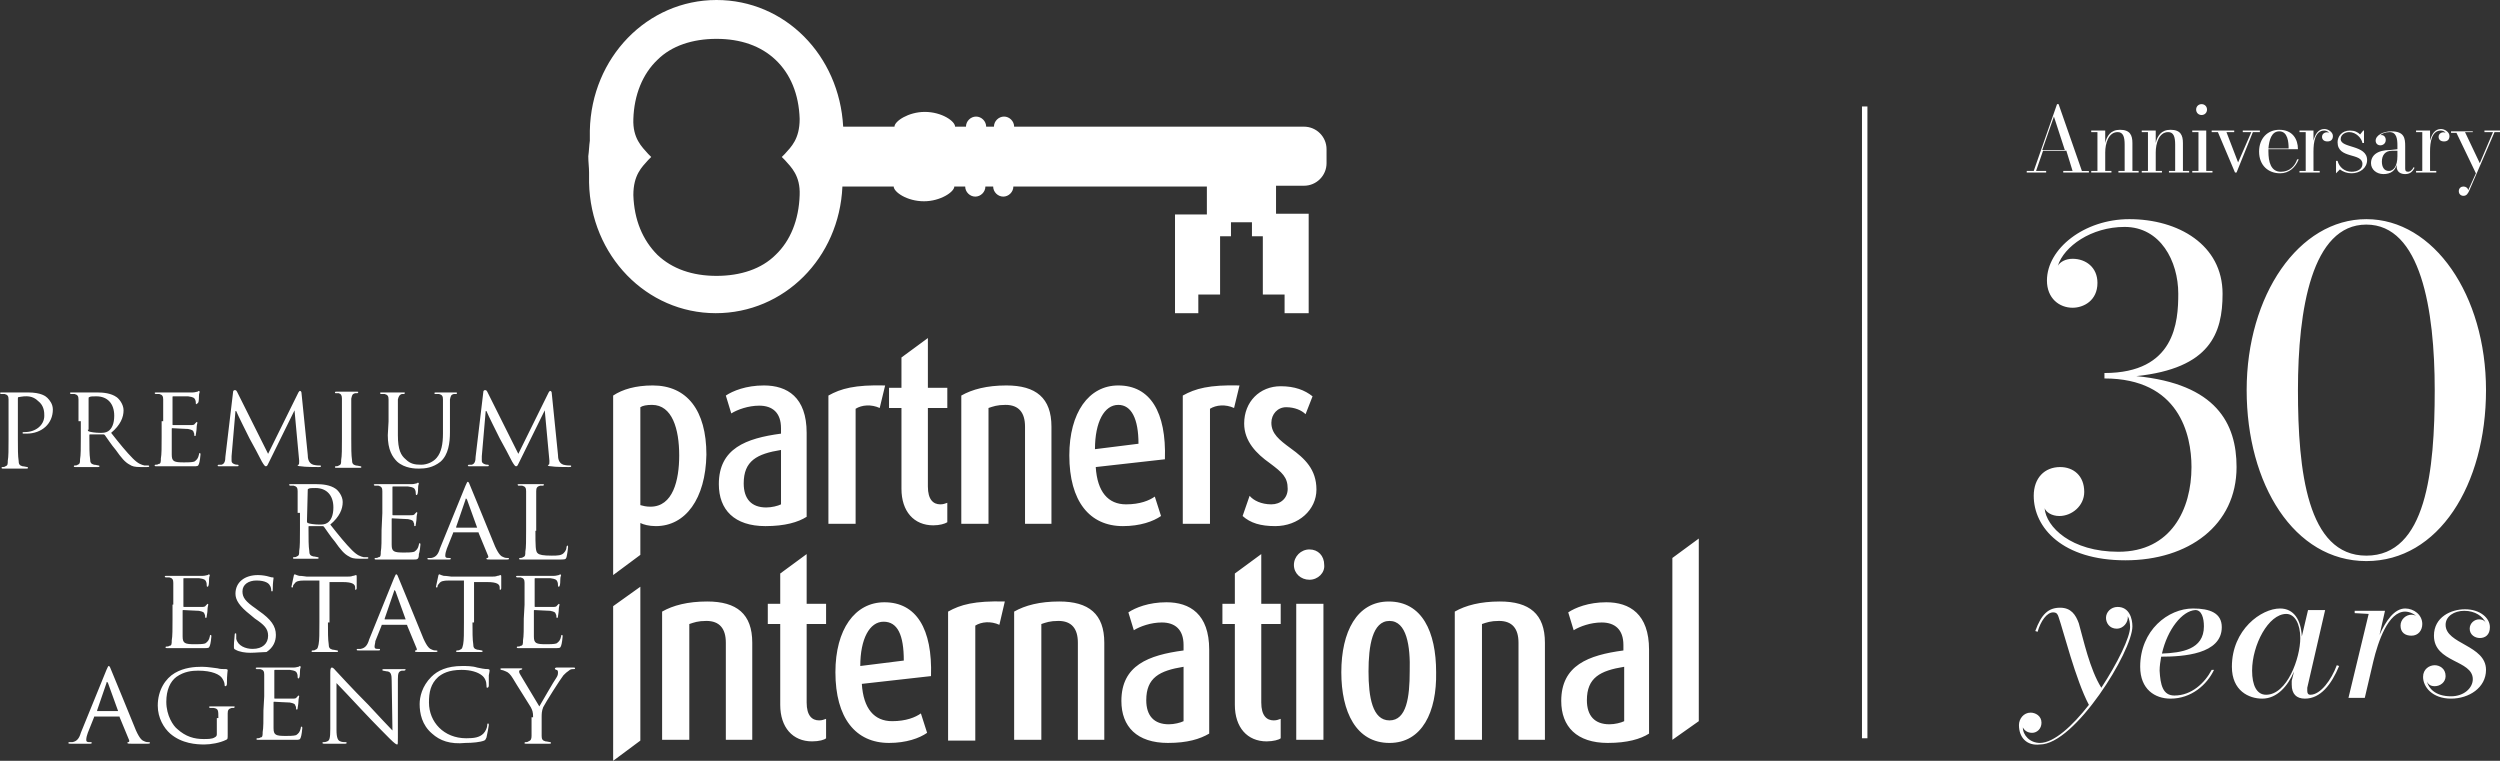 <svg xmlns="http://www.w3.org/2000/svg" xml:space="preserve" viewBox="0 0 321.7 97.9" fill="#fff"><rect x="0" y="0" width="321.7" height="97.9" fill="#333333" stroke="none"/><path d="M83.4 20.6c-.8.9-1.9 1.9-1.9 4.5.1 3.2 1.2 5.8 3.1 7.7 1.9 1.8 4.5 2.7 7.6 2.7s5.8-.9 7.6-2.7c1.9-1.8 3-4.5 3.1-7.7.1-2.5-1.1-3.6-1.9-4.5l-.4-.4.4-.4c.8-.9 1.9-1.9 1.9-4.5-.1-3.2-1.2-5.8-3.1-7.6S95.3 5 92.2 5s-5.8.9-7.6 2.7c-1.9 1.8-3 4.5-3.1 7.6-.1 2.5 1.1 3.6 1.9 4.5l.4.4-.4.4zm-7.5-2.5v-1.3C76.1 7.4 83.3 0 92.2 0c8.8 0 15.8 7.1 16.3 16.3h6.6c0-.7 1.8-1.9 3.9-1.9 2.2 0 3.9 1.2 3.9 1.9h1.4c0-.7.6-1.3 1.3-1.3s1.3.6 1.3 1.3h1c0-.7.6-1.3 1.3-1.3s1.3.6 1.3 1.3h37.3c1.6 0 2.9 1.3 2.9 2.9V21c0 1.6-1.3 2.9-2.9 2.9h-3.6v3.6h4.2v12.8h-3.1v-2.4h-2.8v-7.5h-1.4v-1.8h-2.7v1.8H157v7.5h-2.8v2.4h-3V27.6h4.1V24h-24.9c0 .7-.6 1.3-1.3 1.3s-1.3-.6-1.3-1.3h-1c0 .7-.6 1.3-1.3 1.3s-1.3-.6-1.3-1.3h-1.4c0 .7-1.8 1.9-3.9 1.9-2.2 0-3.9-1.2-3.9-1.9h-6.6c-.4 9.2-7.5 16.3-16.3 16.3-8.9 0-16.1-7.4-16.3-16.8v-1.3c0-.7-.1-1.3-.1-2.1.1-.7.1-1.3.2-2m3 79.8V78l3.5-2.5v19.8l-3.5 2.6zm14.5-2.7V82.7c0-1.8-.8-2.8-2.5-2.8-1.1 0-1.6.2-2.2.4v14.9h-3.5V78.7c1.4-.8 3.3-1.3 5.8-1.3 3.8 0 5.8 1.6 5.8 5.3v12.5h-3.4zm11.1.2c-2.5 0-4.1-1.8-4.1-4.7V80.3h-1.6v-2.6h1.6v-3.9l3.4-2.5v6.4h2.5v2.6h-2.5v10.1c0 1.7.7 2.3 1.6 2.3.4 0 .6-.1.9-.2V95c-.2.2-.9.4-1.8.4zm6.4-7.4c.2 3.2 1.6 4.8 3.9 4.8 1.8 0 3-.5 3.7-1l.8 2.5c-1 .7-2.7 1.3-4.9 1.3-4.3 0-6.9-3.2-6.9-9.1 0-5.5 2.5-9 6.3-9 4.1 0 6.2 3.4 6 9.5l-8.9 1zm2.8-8c-1.8 0-3 2.2-3 5.7l5.6-.7c0-3.3-.8-5-2.6-5zm14.9.4c-1.1-.5-2.3-.4-3.1.1v14.8H122V78.7c1.6-.9 3.4-1.4 7.3-1.3l-.7 3zm10.1 14.8V82.7c0-1.8-.8-2.8-2.5-2.8-1.1 0-1.6.2-2.2.4v14.9h-3.5V78.7c1.4-.8 3.3-1.3 5.8-1.3 3.8 0 5.8 1.6 5.8 5.3v12.5h-3.4zm11.6.4c-4 0-6-2.1-6-5.4 0-4.6 3.5-5.9 8-6.5V83c0-2-1.1-2.9-2.8-2.9-1.4 0-2.8.5-3.6 1l-.7-2.3c.9-.6 2.6-1.3 4.9-1.3 3 0 5.5 1.5 5.5 6.1v10.8c-1.2.7-2.8 1.2-5.3 1.2zm2-9.8c-3.1.5-4.8 1.4-4.8 4.3 0 2 1 3.1 2.9 3.1.7 0 1.5-.2 1.9-.4v-7zm10.7 9.6c-2.5 0-4.1-1.8-4.1-4.7V80.3h-1.6v-2.6h1.6v-3.9l3.4-2.5v6.4h2.5v2.6h-2.5v10.1c0 1.7.7 2.3 1.6 2.3.4 0 .6-.1.9-.2V95c-.2.2-1 .4-1.8.4zm5.5-20.8c-1.1 0-2-.8-2-1.9s.9-2 2-2 1.9.8 1.9 2c.1 1-.8 1.9-1.9 1.9zm-1.7 20.6V77.7h3.5v17.5h-3.5zm12 .4c-4.3 0-6.2-4-6.2-9.1 0-5.2 2-9.1 6.1-9.1 4.3 0 6.1 3.9 6.1 9.1.1 5.1-1.8 9.1-6 9.1zm0-15.7c-2.2 0-2.7 3.2-2.7 6.5s.5 6.3 2.7 6.3 2.6-3 2.6-6.3c.1-3.3-.4-6.5-2.6-6.5zm16.6 15.3V82.7c0-1.8-.8-2.8-2.5-2.8-1.1 0-1.6.2-2.2.4v14.9h-3.5V78.7c1.4-.8 3.3-1.3 5.8-1.3 3.8 0 5.8 1.6 5.8 5.3v12.5h-3.4zm11.5.4c-4 0-6-2.1-6-5.4 0-4.6 3.5-5.9 8-6.5V83c0-2-1.1-2.9-2.8-2.9-1.4 0-2.8.5-3.6 1l-.7-2.3c.9-.6 2.6-1.3 4.9-1.3 3 0 5.5 1.5 5.5 6.1v10.8c-1.1.7-2.8 1.2-5.3 1.2zm2.1-9.8c-3.1.5-4.8 1.4-4.8 4.3 0 2 1 3.1 2.9 3.1.7 0 1.5-.2 1.9-.4v-7zm6.2 9.4V71.8l3.4-2.5v23.5l-3.4 2.4zM1.1 54.2v-2.8c0-.4-.1-.6-.5-.7H.1l-.1-.1c0-.1.1-.1.2-.1h3.4c1.7 0 2.3.5 2.5.7.3.3.7.8.7 1.5 0 1.8-1.4 3.1-3.4 3.1H3c-.1 0-.1-.1-.1-.1 0-.1.1-.1.3-.1 1.4 0 2.5-.9 2.5-2.1 0-.4 0-1.3-.8-1.9-.7-.7-1.5-.6-1.8-.6-.2 0-.6.1-.7.1-.1 0-.1.1-.1.2v5.2c0 1.2 0 2.2.1 2.8 0 .4.1.6.5.7.2 0 .5.1.6.1s.1.1.1.1c0 .1-.1.1-.2.1h-3c-.1 0-.2 0-.2-.1 0 0 0-.1.1-.1s.3 0 .4-.1c.3-.1.3-.3.3-.7.1-.5.1-1.5.1-2.8v-2.3zm9 0v-2.8c0-.4-.1-.6-.5-.7h-.5l-.1-.1c0-.1.1-.1.2-.1h3.3c.8 0 1.8.1 2.5.6.3.2.9.9.9 1.7 0 .9-.4 1.9-1.6 2.9 1.1 1.4 2 2.5 2.8 3.3.7.7 1.1.8 1.5.9h.5c.1 0 .1.1.1.1 0 .1-.1.1-.3.1h-.8c-.8 0-1.1-.1-1.4-.3-.6-.3-1.1-.9-1.8-1.9-.6-.7-1.1-1.5-1.4-1.9-.1-.1-.1-.1-.2-.1h-1.7c-.1 0-.1 0-.1.1v.3c0 1.2 0 2.2.1 2.8 0 .4.1.6.5.7.2 0 .5.1.6.1s.1.1.1.1c0 .1-.1.1-.2.1H9.7c-.1 0-.2 0-.2-.1 0 0 0-.1.1-.1s.3 0 .4-.1c.3-.1.3-.3.3-.7.1-.5.1-1.5.1-2.8v-2.1h-.3zm1.2 1.1c0 .1 0 .1.1.2.2.1.9.2 1.5.2.3 0 .7 0 1-.2.5-.3.8-1 .8-2 0-1.6-.9-2.5-2.3-2.5-.4 0-.8 0-.9.1-.1 0-.1.1-.1.2v4h-.1zm9.7-1.1v-2.8c0-.4-.1-.6-.5-.7H20l-.1-.1c0-.1.1-.1.2-.1h4.7c.3 0 .5-.1.6-.1s.1-.1.2-.1l.1.1c0 .1-.1.2-.1.6 0 .1 0 .7-.1.8 0 .1-.1.1-.1.1-.2.2-.2.1-.2 0s0-.3-.1-.5-.2-.3-.9-.4h-1.9c-.1 0-.1 0-.1.1v3.5c0 .1 0 .1.1.1h2.2c.3 0 .5 0 .6-.2l.2-.2s.1 0 .1.1-.1.3-.1.7c0 .3-.1.7-.1.8 0 .1 0 .2-.1.2s-.1 0-.1-.1 0-.3-.1-.4c0-.2-.2-.3-.7-.4-.4 0-1.8-.1-2-.1-.1 0-.1 0-.1.1v3.3c0 .9.3 1 1.6 1 .3 0 1 0 1.3-.1.3-.2.5-.4.6-.9 0-.2.1-.2.1-.2.1 0 .1.1.1.2s-.1 1-.2 1.2c-.1.3-.2.3-.7.3h-4.8c-.1 0-.2 0-.2-.1 0 0 0-.1.1-.1s.3 0 .4-.1c.3 0 .3-.3.3-.7.1-.5.1-1.5.1-2.8v-2h.2zm18.6 4.3c0 .5.1 1.1.7 1.3.4.1.7.1.9.1.1 0 .1 0 .1.1s-.1.1-.3.1c-.3 0-1.8 0-2.3-.1-.3 0-.4-.1-.4-.1s0-.1.1-.1.1-.2.1-.5l-.6-6.5-3.2 6.5c-.3.6-.3.7-.5.7-.1 0-.2-.1-.5-.6-.3-.6-1.2-2.3-1.6-3-.4-.8-1.5-3-1.7-3.5h-.1l-.5 5.8v.6c0 .2.1.3.3.4s.4.1.5.1c0 0 .1 0 .1.1s-.1.1-.2.1h-2.3c-.1 0-.2 0-.2-.1l.1-.1h.4c.4-.1.5-.5.5-1l1-8.4c0-.1.1-.2.2-.2s.2 0 .3.2l4 8 3.9-7.9c.1-.1.1-.2.2-.2s.2.1.2.3l.8 7.9zm5.6-2.1c0 1.2 0 2.2.1 2.8 0 .4.1.6.5.7.2 0 .5.1.6.1s.1.1.1.1c0 .1-.1.1-.2.1h-3c-.1 0-.2 0-.2-.1 0 0 0-.1.1-.1s.3 0 .4-.1c.3-.1.3-.3.3-.7.1-.5.1-1.5.1-2.8v-5.1c0-.4-.1-.6-.4-.7h-.4c-.1 0-.1-.1-.1-.1 0-.1.1-.1.2-.1h2.6c.2 0 .2 0 .2.1l-.1.1h-.3c-.4.1-.4.3-.5.7v5.1zm4.8-2.2v-2.8c0-.4-.1-.6-.5-.7H49l-.1-.1c0-.1.1-.1.2-.1h2.8c.2 0 .2 0 .2.1l-.1.1h-.3c-.3.1-.4.3-.5.7V56c0 1.9.4 2.6 1 3.1.6.6 1.2.7 2 .7s1.6-.4 2-.9c.6-.7.8-1.8.8-3.1v-4.4c0-.4-.1-.6-.5-.7H56c-.1 0-.1-.1-.1-.1 0-.1.1-.1.2-.1h2.5c.2 0 .2 0 .2.1 0 0 0 .1-.1.1h-.3c-.4.1-.4.3-.5.7v4.2c0 1.4-.2 2.9-1.2 3.8-1 .8-2 .9-2.8.9-.4 0-1.8 0-2.8-.9-.6-.6-1.2-1.5-1.2-3.4l.1-1.8zm21.8 4.3c0 .5.1 1.1.7 1.3.4.1.7.1.9.1.1 0 .1 0 .1.1s-.1.1-.3.1c-.3 0-1.8 0-2.3-.1-.3 0-.4-.1-.4-.1s0-.1.1-.1.1-.2.1-.5l-.6-6.5-3.2 6.5c-.3.6-.3.7-.5.7-.1 0-.2-.1-.5-.6-.3-.6-1.2-2.3-1.6-3-.4-.8-1.5-3-1.7-3.5h-.1l-.5 5.8v.6c0 .2.1.3.3.4.2.1.4.1.5.1 0 0 .1 0 .1.1s-.1.1-.2.1h-2.3c-.1 0-.2 0-.2-.1l.1-.1h.4c.4-.1.5-.5.5-1l1-8.4c0-.1.1-.2.2-.2s.2 0 .3.2l4 8 3.9-7.9c.1-.1.1-.2.2-.2s.2.1.2.3l.8 7.9zM38.3 66v-2.8c0-.4-.1-.6-.5-.7h-.5l-.1-.1c0-.1.1-.1.2-.1h3.3c.8 0 1.8.1 2.5.6.3.2.9.9.9 1.7 0 .9-.4 1.9-1.6 2.9 1.1 1.4 2 2.5 2.8 3.3.7.7 1.1.8 1.5.9h.5c.1 0 .1.1.1.1 0 .1-.1.1-.3.1h-.8c-.8 0-1.1-.1-1.4-.3-.6-.3-1.1-.9-1.8-1.9-.6-.7-1.1-1.5-1.4-1.9-.1-.1-.1-.1-.2-.1h-1.7c-.1 0-.1 0-.1.1v.3c0 1.2 0 2.2.1 2.8 0 .4.1.6.5.7.2 0 .5.1.6.1s.1.1.1.1c0 .1-.1.1-.2.1h-2.9c-.1 0-.2 0-.2-.1 0 0 0-.1.1-.1s.3 0 .4-.1c.3-.1.3-.3.3-.7.1-.5.1-1.5.1-2.8V66h-.3zm1.2 1.1c0 .1 0 .1.1.2.2.1.9.2 1.5.2.3 0 .7 0 1-.2.5-.3.8-1 .8-2 0-1.6-.9-2.5-2.3-2.5-.4 0-.8 0-.9.1-.1 0-.1.1-.1.2l-.1 4zm9.7-1.1v-2.8c0-.4-.1-.6-.5-.7h-.5l-.1-.1c0-.1.1-.1.2-.1H53c.3 0 .5-.1.6-.1s.1-.1.2-.1l.1.1c0 .1-.1.2-.1.6 0 .1 0 .7-.1.8 0 .1-.1.1-.1.1-.1 0-.1-.1-.1-.2s0-.3-.1-.5-.2-.3-.9-.4h-1.9c-.1 0-.1 0-.1.1v3.5c0 .1 0 .1.1.1h2.2c.3 0 .5 0 .6-.2l.2-.2s.1 0 .1.1-.1.3-.1.7c0 .3-.1.7-.1.8 0 .1 0 .2-.1.2s-.1 0-.1-.1 0-.3-.1-.4c0-.2-.2-.3-.7-.4-.4 0-1.8-.1-2-.1-.1 0-.1 0-.1.1v3.3c0 .9.3 1 1.6 1 .3 0 1 0 1.3-.1.3-.2.5-.4.6-.9 0-.2.1-.2.1-.2.1 0 .1.1.1.2s-.1 1-.2 1.2c0 .7-.2.7-.7.7h-4.8c-.1 0-.2 0-.2-.1 0 0 0-.1.1-.1s.3 0 .4-.1c.3 0 .3-.3.3-.7.1-.5.1-1.5.1-2.8l.1-2.2zm10.7-3.5c.2-.4.2-.5.3-.5.1 0 .2.2.3.5.2.5 2.4 5.8 3.2 7.8.5 1.1.8 1.3 1.1 1.4.2.1.4.1.5.1s.2 0 .2.1-.2.1-.3.1h-2.1c-.3 0-.5 0-.5-.1s0-.1.1-.1.2-.1.1-.3l-1.2-2.9c0-.1 0-.1-.1-.1h-3.1c-.1 0-.1 0-.1.1l-.8 2c-.1.3-.2.6-.2.9s.2.3.5.3h.1c.1 0 .1 0 .1.1s-.1.1-.2.1h-2.5c-.2 0-.3 0-.3-.1s.1-.1.1-.1h.4c.6-.1.9-.5 1.1-1.2l3.3-8.1zm1.5 5.4s0-.1 0 0l-1.3-3.6c-.1-.2-.2-.2-.2 0l-1.2 3.5v.1h2.7zm7.5.4c0 1.9 0 2.7.3 2.9.2.2.7.3 1.8.3.7 0 1.3 0 1.6-.4.2-.2.3-.5.3-.7 0-.1.1-.2.1-.2.1 0 .1.1.1.2s-.1.9-.2 1.3c-.1.3-.2.3-.9.3h-5c-.1 0-.2 0-.2-.1 0 0 0-.1.1-.1s.3 0 .4-.1c.3-.1.3-.3.3-.7.1-.5.1-1.5.1-2.8v-5c0-.4-.1-.6-.5-.7h-.5l-.1-.1c0-.1.1-.1.2-.1h3c.1 0 .2 0 .2.1l-.1.1h-.4c-.4.1-.5.3-.5.7v5.1h-.1zm-46.6 9.5V75c0-.4-.1-.6-.5-.7h-.5l-.1-.1c0-.1.1-.1.2-.1h4.7c.3 0 .5-.1.6-.1s.1-.1.2-.1l.1.1c0 .1-.1.2-.1.6 0 .1 0 .7-.1.8 0 .1-.1.1-.1.1-.1 0-.1-.1-.1-.2s0-.3-.1-.5-.2-.3-.9-.4h-1.9c-.1 0-.1 0-.1.1V78c0 .1 0 .1.1.1h2.2c.3 0 .5 0 .6-.2l.2-.2s.1 0 .1.1-.1.3-.1.7c0 .3-.1.7-.1.8 0 .1 0 .2-.1.2s-.1 0-.1-.1 0-.3-.1-.4c0-.2-.2-.3-.7-.4-.4 0-1.8-.1-2-.1-.1 0-.1 0-.1.1v3.3c0 .9.3 1 1.6 1 .3 0 1 0 1.3-.1.3-.2.5-.4.6-.9 0-.2.1-.2.1-.2.1 0 .1.1.1.2s-.1 1-.2 1.2c-.1.3-.2.3-.7.3h-4.8c-.1 0-.2 0-.2-.1 0 0 0-.1.1-.1s.3 0 .4-.1c.3 0 .3-.3.3-.7.1-.5.1-1.5.1-2.8v-1.8h.1zm8 5.8c-.2-.1-.2-.1-.2-.5 0-.6.1-1.1.1-1.4 0-.1 0-.2.1-.2s.1 0 .1.2v.5c.2.9 1.2 1.3 2.1 1.3 1.3 0 2-.7 2-1.7 0-.9-.5-1.4-1.7-2.2l-.6-.5c-1.4-1.1-1.9-1.9-1.9-2.7 0-1.5 1.2-2.4 2.9-2.4.5 0 1.1.1 1.4.2s.4.1.5.1.1 0 .1.1-.1.5-.1 1.4c0 .2 0 .3-.1.3s-.1-.1-.1-.2c0-.2-.1-.5-.2-.6-.1-.2-.5-.6-1.7-.6-1 0-1.8.5-1.8 1.4 0 .8.4 1.3 1.7 2.2l.4.3c1.6 1.1 2.2 2 2.2 3.1 0 .8-.3 1.6-1.2 2.2-.5 0-1.4.1-2.1.1-.6 0-1.4-.1-1.9-.4zm11.9-3.5c0 1.2 0 2.2.1 2.8 0 .4.1.6.5.7.2 0 .5.1.6.1s.1.1.1.1c0 .1-.1.1-.2.1h-3c-.2 0-.2 0-.2-.1 0 0 0-.1.1-.1s.3 0 .4-.1c.3-.1.3-.3.4-.7.1-.5.1-1.5.1-2.8v-5.4h-1.9c-.8 0-1.1.1-1.3.4-.2.2-.2.3-.2.4s-.1.1-.1.1-.1 0-.1-.1.3-1.3.3-1.4.1-.2.1-.2c.1 0 .2.1.6.2.4 0 .9.1 1 .1h5c.4 0 .7 0 .9-.1.2 0 .3-.1.4-.1.1 0 .1.1.1.2v1.5c0 .1-.1.2-.1.2-.1 0-.1 0-.1-.2v-.1c0-.4-.3-.7-1.6-.7h-1.7v5.2h-.2zm8.5-5.7c.2-.4.2-.5.3-.5s.2.2.3.5c.2.5 2.4 5.8 3.2 7.8.5 1.1.8 1.3 1.1 1.4.2.1.4.1.5.1s.2 0 .2.1-.2.1-.3.1h-2.1c-.3 0-.5 0-.5-.1s0-.1.1-.1.2-.1.1-.3l-1.2-2.9c0-.1 0-.1-.1-.1h-3.1c-.1 0-.1 0-.1.1l-.8 2c0 .2-.1.5-.1.7 0 .3.2.3.5.3h.1c.1 0 .1 0 .1.1s-.1.1-.2.1h-2.5c-.2 0-.3 0-.3-.1s.1-.1.1-.1h.4c.6-.1.9-.5 1.1-1.2l3.2-7.9zm1.5 5.3-1.3-3.6c-.1-.2-.2-.2-.2 0l-1.2 3.5v.1h2.7zm8.6.4c0 1.2 0 2.2.1 2.8 0 .4.1.6.5.7.2 0 .5.1.6.1s.1.1.1.1c0 .1-.1.1-.2.1h-3c-.2 0-.2 0-.2-.1 0 0 0-.1.1-.1s.3 0 .4-.1c.3-.1.3-.3.4-.7.1-.5.1-1.5.1-2.8v-5.4h-1.9c-.8 0-1.1.1-1.3.4-.2.2-.2.3-.2.4s-.1.1-.1.1-.1 0-.1-.1.3-1.3.3-1.4.1-.2.1-.2c.1 0 .2.1.6.2.4 0 .9.1 1 .1h5c.4 0 .7 0 .9-.1.2 0 .3-.1.4-.1s.1.1.1.2v1.5c0 .1-.1.2-.1.2-.1 0-.1 0-.1-.2v-.1c0-.4-.3-.7-1.6-.7H61v5.2h-.2zm6.7-2.3V75c0-.4-.1-.6-.5-.7h-.5l-.1-.1c0-.1.1-.1.2-.1h4.7c.3 0 .5-.1.6-.1s.1-.1.2-.1l.1.1c0 .1-.1.2-.1.6 0 .1 0 .7-.1.8 0 .1-.1.1-.1.1-.1 0-.1-.1-.1-.2s0-.3-.1-.5-.2-.3-.9-.4h-1.9c-.1 0-.1 0-.1.1V78c0 .1 0 .1.1.1h2.2c.3 0 .5 0 .6-.2l.2-.2s.1 0 .1.1-.1.3-.1.7c0 .3-.1.7-.1.8 0 .1 0 .2-.1.2s-.1 0-.1-.1 0-.3-.1-.4c0-.2-.2-.3-.7-.4-.4 0-1.8-.1-2-.1-.1 0-.1 0-.1.1v3.3c0 .9.3 1 1.6 1 .3 0 1 0 1.3-.1.3-.2.5-.4.6-.9 0-.2.1-.2.1-.2.1 0 .1.1.1.2s-.1 1-.2 1.2c-.1.3-.2.3-.7.3h-4.8c-.1 0-.2 0-.2-.1 0 0 0-.1.1-.1s.3 0 .4-.1c.3 0 .3-.3.3-.7.1-.5.1-1.5.1-2.8l.1-1.8zm-53.8 8.4c.2-.4.2-.5.3-.5.1 0 .2.2.3.5.2.5 2.4 5.8 3.2 7.8.5 1.1.8 1.3 1.1 1.4.2.1.4.1.5.1s.2 0 .2.1-.2.1-.3.1h-2.1c-.3 0-.5 0-.5-.1s0-.1.1-.1.2-.1.1-.3l-1.2-2.9c0-.1 0-.1-.1-.1h-3.1c-.1 0-.1 0-.1.1l-.8 2c-.1.3-.2.6-.2.9s.2.3.5.3h.1c.1 0 .1 0 .1.1s-.1.1-.2.1H9.1c-.2 0-.3 0-.3-.1s.1-.1.1-.1h.4c.6-.1.9-.5 1.1-1.2l3.3-8.1zm1.5 5.3-1.3-3.6c-.1-.2-.2-.2-.2 0l-1.2 3.5v.1h2.7zm12.9.9c0-1 0-1.2-.6-1.3H27l-.1-.1c0-.1.1-.1.2-.1H30c.2 0 .2 0 .2.1l-.1.1h-.3c-.4.1-.5.3-.5.7v2.7c0 .6 0 .6-.2.7-.8.4-2 .6-2.8.6-1 0-2.9-.1-4.4-1.4-.8-.7-1.6-2-1.6-3.6 0-2 1-3.5 2.2-4.2s2.5-.8 3.5-.8c.8 0 1.8.2 2 .2.3.1.7.1 1.1.1.1 0 .2.1.2.1 0 .2-.1.5-.1 1.8 0 .2-.1.3-.2.3s-.1-.1-.1-.2c0-.2-.1-.5-.3-.8-.3-.5-1.3-1-3.1-1-.8 0-1.8.1-2.8.8-.8.6-1.3 1.7-1.3 3.2 0 1.8.9 3.1 1.4 3.5 1.1 1 2.2 1.3 3.4 1.3.5 0 1.1 0 1.4-.2.2-.1.3-.2.3-.4v-2.1h.2zm5.9-2.8v-2.8c0-.4-.1-.6-.5-.7H33l-.1-.1c0-.1.1-.1.2-.1h4.7c.3 0 .5-.1.6-.1s.1-.1.2-.1l.1.1c0 .1-.1.2-.1.6 0 .1 0 .7-.1.8 0 .1-.1.1-.1.1-.1 0-.1-.1-.1-.2s0-.3-.1-.5-.2-.3-.9-.4h-1.9c-.1 0-.1 0-.1.1v3.5c0 .1 0 .1.1.1h2.2c.3 0 .5 0 .6-.2l.2-.2s.1 0 .1.1-.1.3-.1.7c0 .3-.1.7-.1.8 0 .1 0 .2-.1.2s-.1 0-.1-.1 0-.3-.1-.4c0-.2-.2-.3-.7-.4-.4 0-1.8-.1-2-.1-.1 0-.1 0-.1.1v3.3c0 .9.3 1 1.6 1 .3 0 1 0 1.3-.1.3-.2.5-.4.6-.9 0-.2.1-.2.1-.2.1 0 .1.1.1.2s-.1 1-.2 1.2c-.1.3-.2.3-.7.3h-4.8c-.1 0-.2 0-.2-.1 0 0 0-.1.1-.1s.3 0 .4-.1c.3 0 .3-.3.3-.7.1-.5.1-1.5.1-2.8l.1-1.8zm9.3 4.3c0 1.1.2 1.4.5 1.5.2.1.5.1.7.1.1 0 .1 0 .1.1s-.1.1-.2.1h-2.7c-.1 0-.2 0-.2-.1s0-.1.1-.1.3 0 .5-.1c.3-.1.4-.4.4-1.6v-7.3c0-.5.1-.6.2-.6.2 0 .4.3.5.4.2.2 2.1 2.3 4.2 4.4 1.3 1.4 2.7 2.9 3.1 3.3l-.1-6.4c0-.8-.1-1.1-.5-1.2-.2 0-.5-.1-.6-.1s-.1-.1-.1-.1c0-.1.1-.1.3-.1H52c.1 0 .2 0 .2.1 0 0-.1.1-.2.1h-.3c-.4.1-.5.3-.5 1.1v7.5c0 .8 0 .9-.1.9s-.3-.1-1-.8c-.1-.1-2-2-3.4-3.5-1.5-1.6-3-3.2-3.4-3.6v6zm12.3.5c-1.3-1.1-1.6-2.6-1.6-3.8 0-.9.3-2.3 1.5-3.5.8-.8 2-1.4 4-1.4.5 0 1.3 0 1.9.2.5.1.9.2 1.4.2.1 0 .2.1.2.1 0 .1 0 .3-.1.7v1.3c0 .2-.1.3-.2.3s-.1-.1-.1-.3c0-.5-.2-1-.6-1.3-.5-.4-1.4-.7-2.6-.7-1.7 0-2.5.5-3 .9-1 .9-1.2 2-1.2 3.3 0 2.5 1.9 4.6 4.8 4.6 1 0 1.7-.1 2.2-.6.3-.3.5-.8.5-1.1 0-.1 0-.2.1-.2s.1.1.1.2-.2 1.2-.3 1.6c-.1.2-.1.3-.3.4-.5.2-1.5.3-2.4.3-2 .2-3.3-.3-4.3-1.2zm13-2.1c0-.7-.1-.9-.3-1.3-.1-.2-1.9-3-2.3-3.7-.3-.5-.6-.8-.9-.9-.2-.1-.5-.2-.6-.2s-.1-.1-.1-.1c0-.1 0-.1.2-.1H67c.2 0 .2 0 .2.1 0 0-.1.1-.2.1s-.2.1-.2.2c0 .2.1.3.2.5l2.4 4c.3-.5 1.9-3.3 2.2-3.7.2-.3.2-.5.2-.7s-.1-.3-.2-.3-.2-.1-.2-.2c0 0 .1-.1.2-.1h2.2c.1 0 .2 0 .2.1s-.1.1-.2.1c-.2 0-.4 0-.6.2-.3.2-.4.3-.7.6-.4.5-2.3 3.5-2.6 4.1-.2.5-.2.9-.2 1.3v2.4c0 .4.1.6.5.7.2 0 .5.1.6.1s.1.1.1.1c0 .1-.1.1-.2.1h-3c-.2 0-.2 0-.2-.1 0 0 0-.1.1-.1s.3 0 .4-.1c.3-.1.4-.3.4-.7v-2.4h.2zm29.9-24.6c-4 0-6-2.1-6-5.4 0-4.6 3.5-5.9 8-6.5v-.7c0-2-1.1-2.9-2.8-2.9-1.4 0-2.8.5-3.6 1l-.7-2.3c.9-.6 2.6-1.3 4.9-1.3 3 0 5.5 1.5 5.5 6.1v10.8c-1.1.7-2.8 1.2-5.3 1.2zm2-9.8c-3.1.5-4.8 1.4-4.8 4.3 0 2 1 3.1 2.9 3.1.7 0 1.5-.2 1.9-.4v-7zm12.7-5.4c-1.1-.5-2.3-.4-3.1.1v14.8h-3.5V50.9c1.6-.9 3.4-1.4 7.3-1.3l-.7 2.9zm6.9 15.1c-2.5 0-4.1-1.8-4.1-4.7V52.5h-1.6v-2.6h1.6V46l3.4-2.5v6.4h2.5v2.6h-2.5v10.1c0 1.7.7 2.3 1.6 2.3.4 0 .6-.1.9-.2v2.5c-.3.2-1 .4-1.8.4zm11.8-.2V54.9c0-1.8-.8-2.8-2.5-2.8-1.1 0-1.6.2-2.2.4v14.9h-3.5V50.9c1.4-.8 3.3-1.3 5.8-1.3 3.8 0 5.8 1.6 5.8 5.3v12.5h-3.4zm9.1-7.3c.2 3.2 1.6 4.8 3.9 4.8 1.8 0 3-.5 3.7-1l.8 2.5c-1 .7-2.7 1.3-4.9 1.3-4.3 0-6.9-3.2-6.9-9.1 0-5.5 2.5-9 6.3-9 4.1 0 6.2 3.4 6 9.5l-8.9 1zm2.9-8c-1.8 0-3 2.2-3 5.7l5.6-.7c0-3.2-.9-5-2.6-5zm14.9.4c-1.1-.5-2.3-.4-3.1.1v14.8h-3.5V50.9c1.6-.9 3.4-1.4 7.3-1.3l-.7 2.9zm5.3 15.2c-1.9 0-3.2-.4-4.2-1.3l.9-2.6c.5.6 1.5 1.1 2.8 1.1 1.2 0 2.1-.8 2.1-2 0-1.5-.7-2.1-2.3-3.3-1.7-1.2-3.3-2.8-3.3-5.1 0-2.8 2-4.8 4.7-4.8 1.8 0 3.1.5 4.1 1.3l-.9 2.3c-.5-.5-1.4-.9-2.5-.9s-1.9.9-1.9 2c0 1.4 1 2.2 2.5 3.3 1.8 1.3 3.3 2.7 3.3 5.3 0 2.6-2.3 4.7-5.3 4.7zm-79.7 0c-.9 0-1.6-.2-2-.4v4.1L78.9 74V50.9c1.2-.8 2.9-1.3 5.1-1.3 4.4 0 6.9 3.2 6.9 8.9-.1 5.7-2.7 9.2-6.5 9.2zm-.5-15.6c-.7 0-1.2.1-1.5.3V65c.4.1.7.2 1.3.2 2.9 0 3.7-3.4 3.7-6.6 0-3.4-.9-6.5-3.5-6.5zm189.6 20c-8.1 0-11.8-4.2-11.8-8.3 0-2.3 1.4-3.7 3.4-3.7 1.7 0 3.1 1.1 3.1 3.2 0 1.8-1.6 3.1-3.2 3.1-1 0-1.7-.5-1.9-1 .2 2.4 3.4 5.6 9.5 5.6 6.8 0 9.4-5.5 9.4-10.9 0-4.2-1.6-11.4-11.2-11.4V48c9.1 0 9.5-6.6 9.5-10.2 0-4.2-2.3-8.6-6.9-8.6-4.3 0-7.8 2.5-8.6 5 .3-.5 1-.9 1.9-.9 1.7 0 3.2 1.1 3.2 3.1 0 2.3-1.8 3.2-3.2 3.2-1.7 0-3.3-1.2-3.3-3.5 0-4.1 4.8-7.9 10.6-7.9 6.3 0 12 3.3 12 9.6 0 5.1-1.6 9.6-11.1 10.6 10.3 1 12.9 6.1 12.9 11.7 0 7.5-6.2 12-14.3 12zm15.6-21.9c0-12.2 6.7-22 15.4-22s15.4 9.8 15.4 22-6.1 22-15.4 22-15.4-9.9-15.4-22zm6.6 0c0 10.4 1.2 21.3 8.8 21.3 7.7 0 8.8-10.9 8.8-21.3s-1.8-21.3-8.8-21.3-8.8 10.9-8.8 21.3zm-34-28.2 3-8.6h.2l3 8.6h.9v.2h-3.3V22h1.2l-.8-2.6h-3L262 22h1.3v.2h-2.5V22h.9zm1.1-2.7h2.9l-1.4-4.3-1.5 4.3zm7.1 2.7v-5h-.8v-.2h1.8v1.6c.2-.9.7-1.7 1.9-1.7 1.3 0 1.6.7 1.6 1.7V22h.8v.2h-2.6V22h.8v-3.4c0-1-.2-1.6-.9-1.6-1.2 0-1.6 1.5-1.6 2.6V22h.8v.2h-2.6V22h.8zm6.5 0v-5h-.8v-.2h1.8v1.6c.2-.9.7-1.7 1.9-1.7 1.3 0 1.6.7 1.6 1.7V22h.8v.2h-2.6V22h.8v-3.4c0-1-.2-1.6-.9-1.6-1.2 0-1.6 1.5-1.6 2.6V22h.8v.2h-2.6V22h.8zm6.5 0v-5h-.8v-.2h1.8V22h.8v.2h-2.6V22h.8zm.4-8.6c.4 0 .7.3.7.7 0 .4-.3.7-.7.7-.4 0-.7-.3-.7-.7 0-.4.3-.7.7-.7zm6.4 3.6h-1.1v-.2h2.2v.2h-.9l-2.1 5.2h-.2l-2.2-5.2h-.8v-.2h2.9v.2h-1l1.5 3.9 1.7-3.9zm3.7 5.3c-1.5 0-2.7-1-2.7-2.8 0-1.7 1.1-2.8 2.6-2.8 1.7 0 2.4 1.2 2.4 2.5h-3.8v.3c0 1.3.3 2.6 1.6 2.6 1.1 0 1.8-.7 2.1-1.6h.2c-.4 1-1.2 1.8-2.4 1.8zm-1.5-3.2h2.6c0-.8-.1-2.2-1.2-2.2-1 0-1.3 1.1-1.4 2.2zm4.8 2.9v-5h-.8v-.2h1.8v1.3c.2-.8.6-1.5 1.4-1.5.5 0 1.1.4 1.1.9 0 .4-.2.7-.7.7-.4 0-.7-.2-.7-.6 0-.5.6-.7.9-.5-.1-.2-.4-.3-.6-.3-1.2 0-1.4 1.5-1.4 2.7V22h.8v.2h-2.6V22h.8zm3.9.3v-1.6h.2c.2.8.9 1.4 1.8 1.4.7 0 1.4-.3 1.4-1 0-1.5-3.2-.6-3.2-2.8 0-.7.5-1.5 1.6-1.5.6 0 1 .2 1.3.5l.4-.5h.1v1.6h-.2c-.1-.6-.8-1.4-1.7-1.4-.5 0-1.1.3-1.1.9 0 1.2 3.4.7 3.4 2.7 0 1-.9 1.7-2 1.7-.6 0-1.1-.2-1.5-.5l-.5.5zm7.9-3.1v-.5c0-.8-.1-1.7-1-1.7-.6 0-1 .2-1.2.4.4-.1.7.2.7.6 0 .5-.4.7-.7.7-.3 0-.6-.2-.6-.6 0-.7 1-1.2 2-1.2 1.7 0 1.8.9 1.8 1.9v2.9c0 .3.1.4.4.4.2 0 .5-.2.7-.6l.1.1c-.3.6-.7.8-1.2.8s-1.1-.2-1.1-1v-.2c-.2.8-.8 1.2-1.7 1.2-.9 0-1.6-.6-1.6-1.4 0-1 .8-1.7 2.5-1.7l.9-.1zm0 .9v-.7h-.7c-.9 0-1.3.6-1.3 1.4 0 .7.3 1.2.9 1.2s1.1-.6 1.1-1.9zm3.2 1.9v-5h-.8v-.2h1.8v1.3c.2-.8.6-1.5 1.4-1.5.5 0 1.1.4 1.1.9 0 .4-.2.7-.7.7-.4 0-.7-.2-.7-.6 0-.5.6-.7.9-.5-.1-.2-.4-.3-.6-.3-1.2 0-1.4 1.5-1.4 2.7V22h.8v.2h-2.6V22h.8zm6.9.3-2.5-5.2h-.7v-.2h2.8v.1h-1l1.9 4 1.7-4h-1.1v-.2h2v.2h-.7l-3.2 7.4c-.2.5-.4.8-.8.8-.3 0-.6-.2-.6-.6 0-.4.3-.6.6-.6s.6.2.6.5l1-2.2zm-58.8 71c0-.8.6-1.6 1.5-1.6.6 0 1.4.4 1.4 1.3 0 .8-.6 1.3-1.2 1.3s-1-.3-1.2-.7c0 1 .9 2 2.2 2 1.8 0 4.2-2.2 6.3-4.9-1.7-3.2-3.3-9.6-3.9-11.3-.1-.3-.2-.6-.7-.6-.8 0-1.6 1.1-2 2.5l-.3-.1c.8-2.2 1.7-3 3.2-3 1.4 0 2 .9 2.4 2 .6 2.1 1.4 5.9 2.9 8.3 2.1-3.2 3.7-6.5 3.7-7.8 0-.5-.1-1.1-.3-1.4.1.8-.6 1.6-1.4 1.6-1 0-1.4-.8-1.4-1.4 0-.7.6-1.4 1.5-1.4 1.5 0 1.9 1.5 1.9 2.5 0 3.2-7.4 15.2-11.9 15.2-1.7.2-2.7-.9-2.7-2.5zm20-3.8c2.2 0 3.9-1.6 4.8-3.3h.3c-.9 1.9-2.9 3.7-5.6 3.7-2 0-3.9-1.2-3.9-4.1 0-4.7 3.6-7.5 6.8-7.5 2.2 0 3.7.6 3.7 2.4 0 3.5-5 3.8-7.8 3.8-.1.6-.2 1.2-.2 1.8.1 1.8.4 3.2 1.9 3.2zm-1.6-5.4c2.5-.1 5.4-.5 5.4-3.5 0-1.1-.3-2.1-1.1-2.1-1.7.1-3.6 2.5-4.3 5.6zm18.4 5.8c-1.1 0-1.7-.6-1.7-1.8v-.5l.3-1.2c-.8 1.9-2.2 3.5-4.1 3.5-1.7 0-3.9-1-3.9-4.1 0-4.8 3.8-7.5 6.2-7.5 1.8 0 2.7 1.5 2.8 3.6l.8-3.4h2.2l-2.3 10v.4c0 .3.1.5.4.5 1.3 0 2.7-1.9 3.4-3.8l.3.1c-1 2.4-2.4 4.2-4.4 4.2zM294.2 79c-2.3 0-4.4 4-4.4 7.3 0 1.9.6 3.1 1.8 3.1 2.7 0 4.4-4.7 4.4-7.3 0-1.8-.7-3.1-1.8-3.1zm8.8-.1v-.3h3.9l-.7 3.1c.8-1.8 1.9-3.4 3.3-3.4 1.1 0 2.2.8 2.2 2 0 .8-.5 1.5-1.4 1.5-.8 0-1.4-.4-1.4-1.3 0-.8.7-1.4 1.4-1.4.3 0 .7.1.8.4-.2-.4-1-.8-1.6-.8-2.2 0-3.5 3.9-4.1 6.4l-1.1 4.7h-2.1l2.6-10.8-1.8-.1zm14.1-.3c-1.3 0-2.4.7-2.4 1.8 0 2.5 5.2 2.6 5.2 5.8 0 2.3-2.2 3.7-4.5 3.7-2.4 0-3.6-1.5-3.6-2.8 0-1 .8-1.5 1.5-1.5.6 0 1.4.4 1.4 1.4 0 .8-.7 1.3-1.4 1.3s-.9-.4-1-.6c.2.8 1 1.9 3.1 1.9 1.7 0 2.8-1.1 2.8-2.2 0-2.5-5-2.1-5-5.6 0-2.4 2.2-3.4 4-3.4 1.9 0 3.2 1.1 3.2 2.3 0 1-.6 1.4-1.3 1.4-.6 0-1.3-.4-1.3-1.2 0-.7.6-1.2 1.2-1.2s.8.3.9.5c-.4-.9-1.4-1.6-2.8-1.6zm-77.5-64.9h.7V95h-.7V13.7z"/></svg>